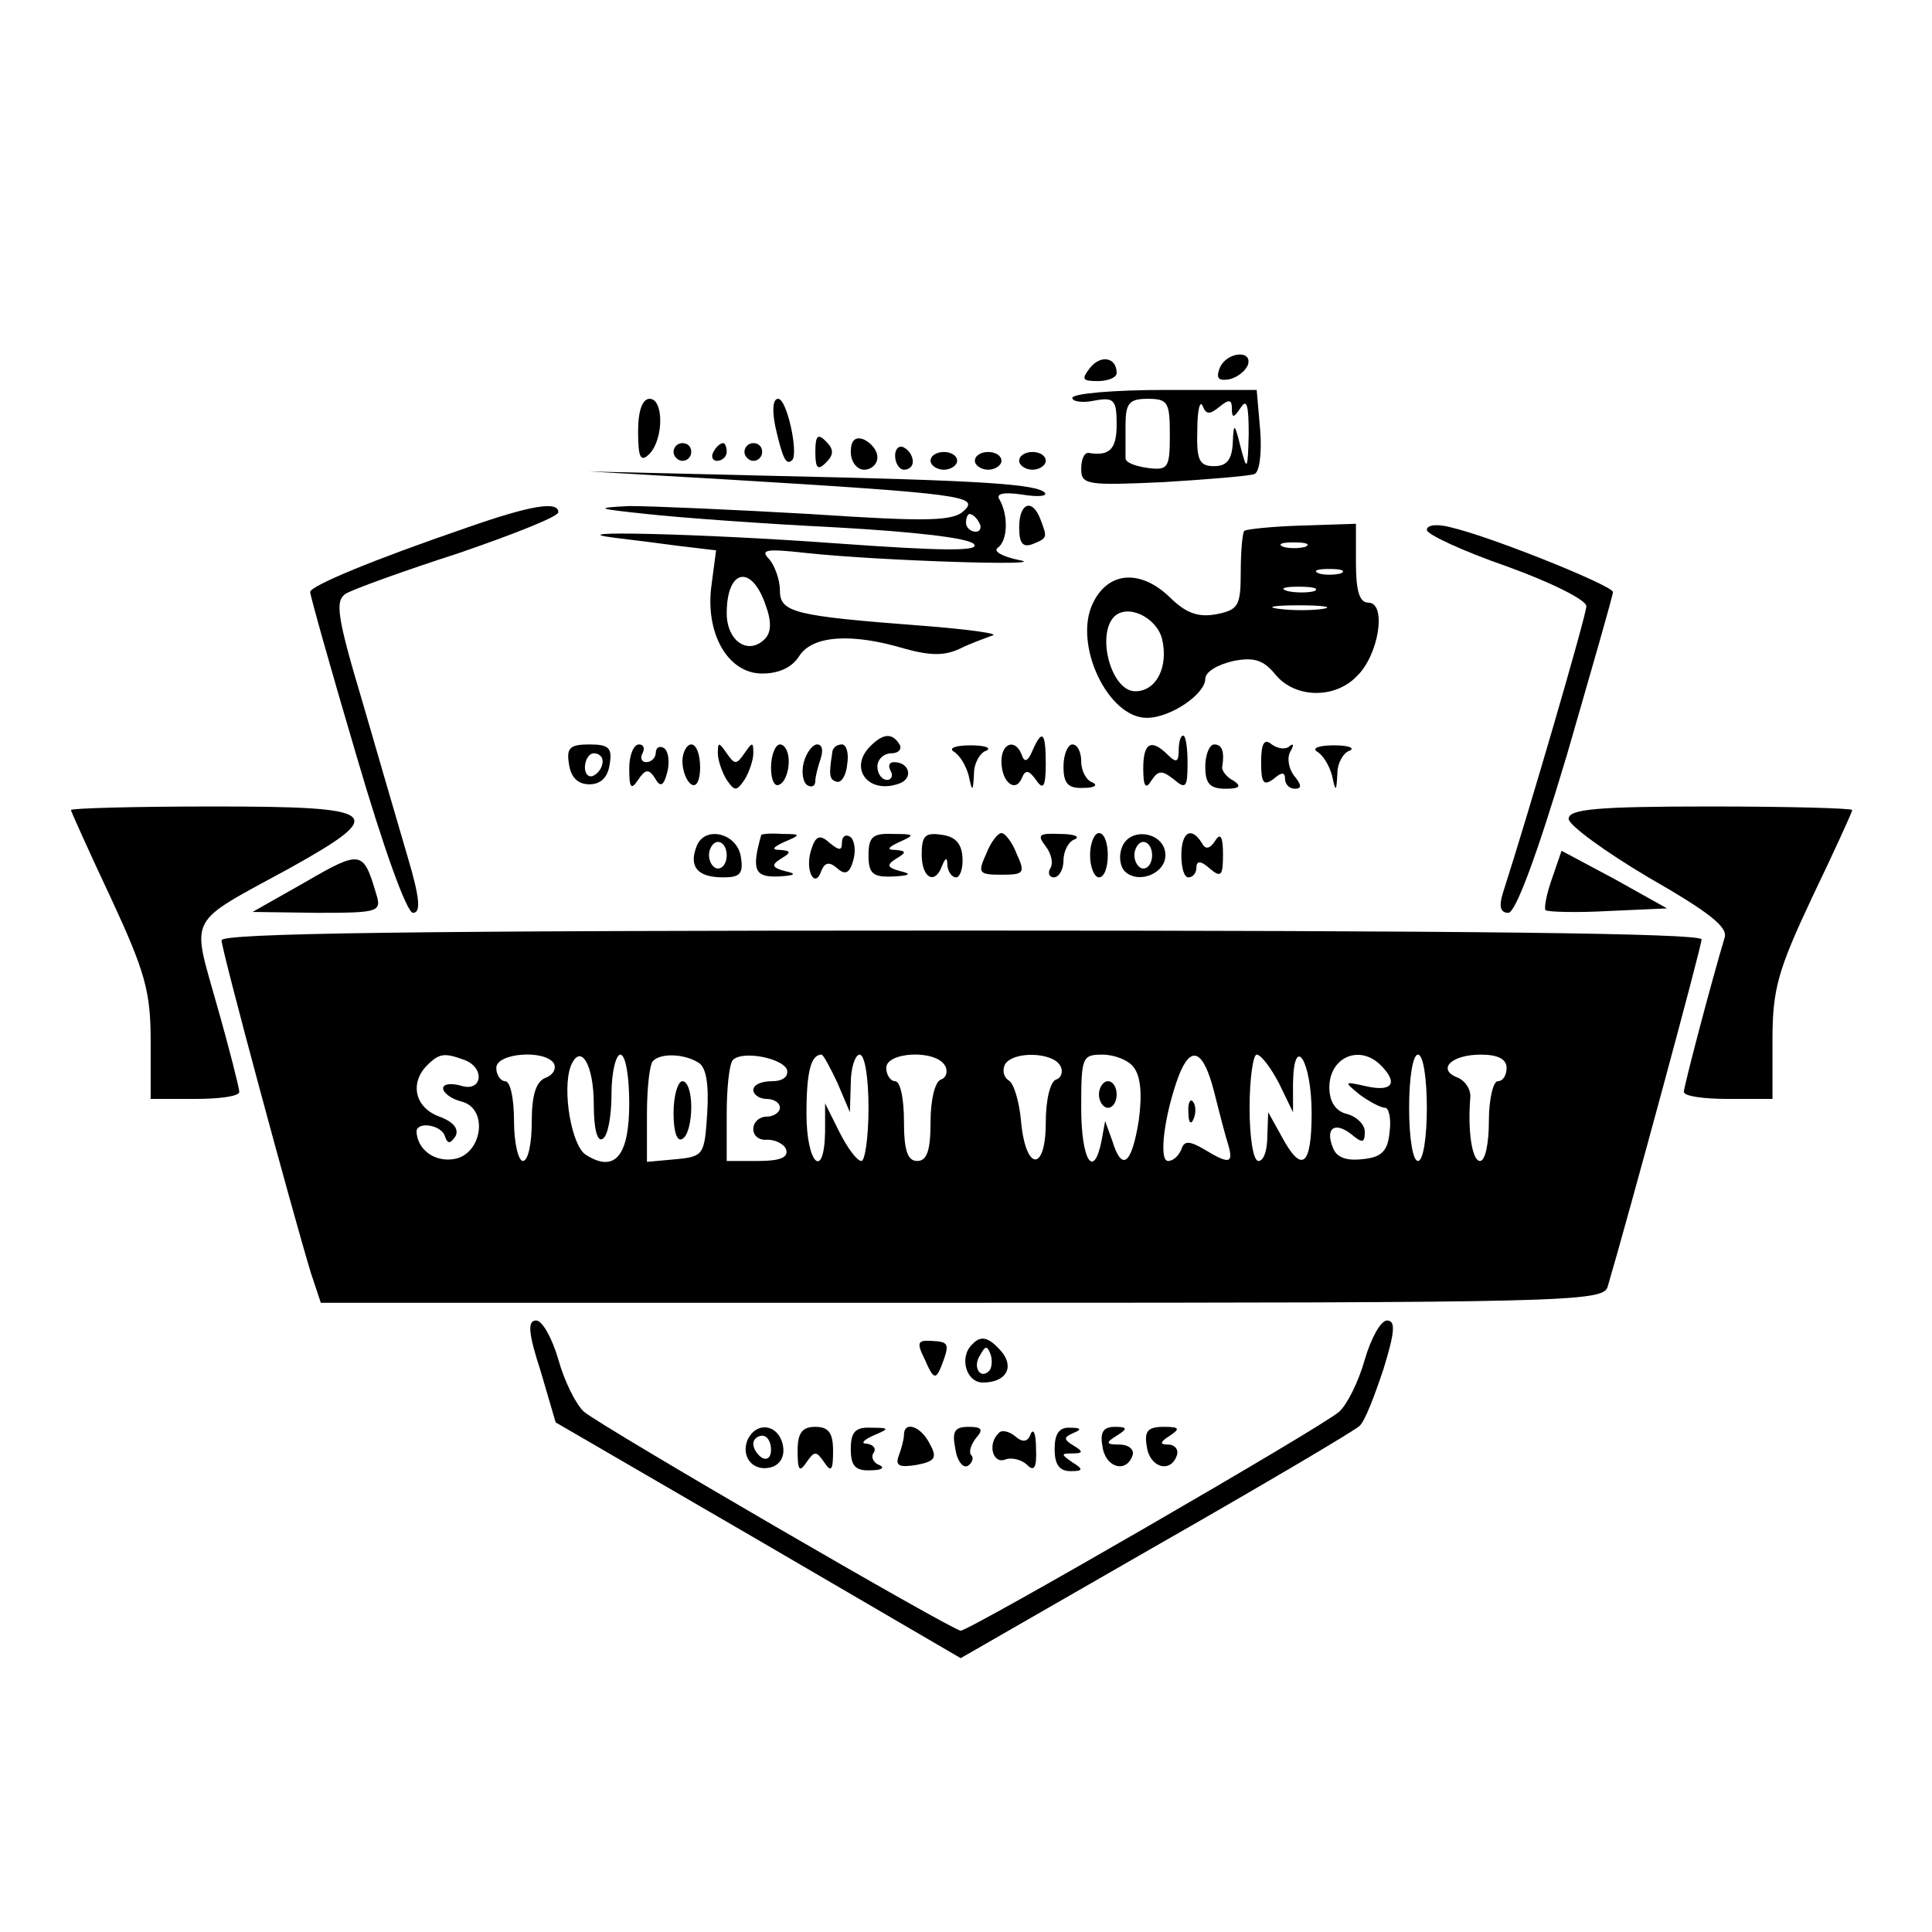 <?xml version="1.0" standalone="no"?>
<!DOCTYPE svg PUBLIC "-//W3C//DTD SVG 20010904//EN"
 "http://www.w3.org/TR/2001/REC-SVG-20010904/DTD/svg10.dtd">
<svg version="1.0" xmlns="http://www.w3.org/2000/svg"
 width="218pt" height="218pt" viewBox="0 0 218 218"
 preserveAspectRatio="xMidYMid meet">
<g transform="translate(0,218) scale(0.1,-0.1)"
fill="#000000" stroke="none">
<path d="M1230 1765 c-10 -13 -9 -15 9 -15 11 0 21 4 21 9 0 18 -18 21 -30 6z"/>
<path d="M1376 1764 c-4 -11 -1 -14 11 -12 9 2 18 9 21 16 6 18 -25 15 -32 -4z"/>
<path d="M1210 1731 c0 -4 11 -6 25 -3 22 4 25 1 25 -27 0 -28 -8 -36 -32 -32
-5 0 -8 -8 -8 -18 0 -18 6 -19 93 -15 50 3 97 7 102 9 6 1 9 23 7 49 l-4 46
-104 0 c-57 0 -104 -4 -104 -9z m110 -42 c0 -37 -2 -40 -25 -37 -14 2 -25 6
-25 11 0 4 0 21 0 37 0 25 4 30 25 30 23 0 25 -4 25 -41z m56 32 c11 9 14 8
14 -2 0 -11 2 -11 10 1 7 11 9 2 9 -30 -1 -41 -2 -42 -9 -15 -7 28 -8 29 -9 5
-1 -19 -7 -26 -21 -26 -17 0 -20 7 -19 41 0 22 3 34 6 27 4 -10 8 -10 19 -1z"/>
<path d="M720 1693 c0 -30 3 -35 13 -25 16 17 16 62 0 62 -8 0 -13 -13 -13
-37z"/>
<path d="M875 1698 c8 -35 12 -44 19 -37 7 8 -6 69 -16 69 -6 0 -7 -13 -3 -32z"/>
<path d="M920 1670 c0 -19 3 -21 12 -12 9 9 9 15 0 24 -9 9 -12 7 -12 -12z"/>
<path d="M960 1670 c0 -11 7 -20 15 -20 8 0 15 6 15 14 0 8 -7 16 -15 20 -10
4 -15 -1 -15 -14z"/>
<path d="M760 1670 c0 -5 5 -10 10 -10 6 0 10 5 10 10 0 6 -4 10 -10 10 -5 0
-10 -4 -10 -10z"/>
<path d="M805 1670 c-3 -5 -1 -10 4 -10 6 0 11 5 11 10 0 6 -2 10 -4 10 -3 0
-8 -4 -11 -10z"/>
<path d="M840 1670 c0 -5 5 -10 10 -10 6 0 10 5 10 10 0 6 -4 10 -10 10 -5 0
-10 -4 -10 -10z"/>
<path d="M1010 1666 c0 -9 5 -16 10 -16 6 0 10 4 10 9 0 6 -4 13 -10 16 -5 3
-10 -1 -10 -9z"/>
<path d="M1050 1660 c0 -5 7 -10 15 -10 8 0 15 5 15 10 0 6 -7 10 -15 10 -8 0
-15 -4 -15 -10z"/>
<path d="M1100 1660 c0 -5 7 -10 15 -10 8 0 15 5 15 10 0 6 -7 10 -15 10 -8 0
-15 -4 -15 -10z"/>
<path d="M1150 1660 c0 -5 7 -10 15 -10 8 0 15 5 15 10 0 6 -7 10 -15 10 -8 0
-15 -4 -15 -10z"/>
<path d="M820 1639 c265 -16 285 -19 268 -35 -12 -12 -39 -13 -174 -4 -87 5
-179 9 -204 9 -40 -2 -37 -3 20 -9 36 -4 131 -11 212 -15 90 -5 151 -12 157
-19 7 -8 -33 -8 -157 1 -151 11 -320 15 -247 6 17 -2 49 -6 71 -9 l42 -5 -5
-38 c-8 -55 18 -101 57 -101 19 0 34 7 42 20 15 23 59 26 119 8 29 -8 45 -8
62 0 12 6 29 12 37 15 8 2 -28 7 -80 11 -145 11 -160 15 -160 40 0 12 -6 28
-12 35 -11 11 -3 12 42 7 84 -9 280 -15 240 -8 -19 4 -30 10 -24 14 11 8 12
36 2 54 -5 7 4 9 25 6 18 -3 29 -2 26 2 -9 10 -75 14 -304 19 l-210 5 155 -9z
m285 -49 c3 -5 1 -10 -4 -10 -6 0 -11 5 -11 10 0 6 2 10 4 10 3 0 8 -4 11 -10z
m-241 -93 c7 -19 6 -31 -1 -38 -19 -19 -43 -2 -43 29 0 50 28 56 44 9z"/>
<path d="M525 1584 c-102 -35 -175 -65 -175 -72 0 -4 23 -86 52 -184 31 -106
57 -178 64 -178 9 0 8 16 -6 63 -10 34 -33 113 -51 175 -29 97 -31 114 -19
122 8 5 66 26 128 46 61 21 112 41 112 46 0 13 -31 8 -105 -18z"/>
<path d="M1150 1585 c0 -18 4 -23 15 -19 17 7 17 7 9 28 -9 24 -24 19 -24 -9z"/>
<path d="M1404 1581 c-2 -2 -4 -23 -4 -47 0 -38 -3 -42 -27 -47 -21 -4 -35 1
-54 20 -33 31 -69 28 -86 -8 -22 -46 17 -129 61 -129 27 0 66 27 66 44 0 8 14
16 31 20 24 5 35 1 48 -15 22 -27 67 -28 92 -2 25 24 34 83 13 83 -10 0 -14
13 -14 45 l0 44 -61 -2 c-33 -1 -62 -4 -65 -6z m69 -18 c-7 -2 -19 -2 -25 0
-7 3 -2 5 12 5 14 0 19 -2 13 -5z m40 -30 c-7 -2 -19 -2 -25 0 -7 3 -2 5 12 5
14 0 19 -2 13 -5z m-30 -20 c-7 -2 -21 -2 -30 0 -10 3 -4 5 12 5 17 0 24 -2
18 -5z m10 -20 c-13 -2 -35 -2 -50 0 -16 2 -5 4 22 4 28 0 40 -2 28 -4z m-182
-33 c8 -32 -6 -60 -30 -60 -27 0 -44 63 -24 84 15 15 47 0 54 -24z"/>
<path d="M1610 1582 c0 -5 41 -24 90 -41 50 -18 90 -38 90 -45 0 -10 -65 -233
-94 -323 -5 -16 -3 -23 6 -23 8 0 32 64 66 178 28 97 52 180 52 184 0 7 -136
62 -183 73 -15 4 -27 3 -27 -3z"/>
<path d="M982 1338 c-25 -25 -2 -55 33 -42 16 6 11 24 -6 24 -6 0 -7 -4 -4
-10 3 -5 1 -10 -4 -10 -6 0 -11 7 -11 15 0 8 7 15 16 15 8 0 12 5 9 10 -8 13
-18 13 -33 -2z"/>
<path d="M1165 1333 c-5 -12 -9 -14 -12 -5 -7 19 -23 14 -23 -7 0 -24 16 -36
23 -19 4 10 8 9 16 -2 8 -12 11 -8 11 18 0 36 -4 40 -15 15z"/>
<path d="M1330 1333 c0 -13 -3 -14 -12 -5 -19 19 -28 14 -28 -15 0 -21 3 -24
9 -14 8 12 12 12 25 2 14 -12 16 -10 16 18 0 17 -2 31 -5 31 -3 0 -5 -8 -5
-17z"/>
<path d="M1423 1320 c0 -24 3 -27 14 -19 9 8 13 8 13 0 0 -6 5 -11 11 -11 8 0
8 4 -1 15 -6 8 -8 20 -4 27 4 7 4 10 -1 6 -4 -4 -13 -3 -20 2 -8 7 -12 2 -12
-20z"/>
<path d="M642 1318 c2 -15 10 -23 23 -23 13 0 21 8 23 23 3 18 -1 22 -23 22
-22 0 -26 -4 -23 -22z m38 3 c0 -6 -4 -13 -10 -16 -5 -3 -10 1 -10 9 0 9 5 16
10 16 6 0 10 -4 10 -9z"/>
<path d="M710 1313 c0 -22 2 -25 10 -13 8 12 12 13 19 2 6 -11 10 -9 14 7 3
12 1 24 -4 27 -5 3 -9 0 -9 -5 0 -6 -5 -11 -11 -11 -5 0 -7 5 -4 10 3 6 1 10
-4 10 -6 0 -11 -12 -11 -27z"/>
<path d="M770 1321 c0 -11 5 -23 10 -26 6 -4 10 5 10 19 0 14 -4 26 -10 26 -5
0 -10 -9 -10 -19z"/>
<path d="M810 1330 c0 -8 5 -22 10 -30 9 -13 11 -13 20 0 5 8 10 22 10 30 0
13 -1 13 -10 0 -9 -13 -11 -13 -20 0 -9 13 -10 13 -10 0z"/>
<path d="M870 1314 c0 -14 4 -23 10 -19 6 3 10 15 10 26 0 10 -4 19 -10 19 -5
0 -10 -12 -10 -26z"/>
<path d="M907 1320 c-3 -11 -1 -23 4 -26 5 -3 9 -1 9 5 0 5 3 16 6 25 3 9 2
16 -4 16 -5 0 -12 -9 -15 -20z"/>
<path d="M939 1330 c-4 -25 -3 -30 5 -32 5 -2 11 7 12 20 2 12 -1 22 -6 22 -6
0 -11 -4 -11 -10z"/>
<path d="M1076 1332 c7 -4 14 -16 17 -27 4 -19 5 -19 6 2 0 12 7 24 14 26 6 3
-1 6 -18 6 -16 0 -25 -3 -19 -7z"/>
<path d="M1200 1315 c0 -19 5 -25 23 -24 12 0 16 3 10 6 -7 2 -13 13 -13 24 0
10 -4 19 -10 19 -5 0 -10 -11 -10 -25z"/>
<path d="M1360 1315 c0 -19 5 -25 23 -25 16 0 18 3 9 9 -8 4 -13 11 -13 15 3
18 0 26 -9 26 -5 0 -10 -11 -10 -25z"/>
<path d="M1486 1332 c7 -4 14 -16 17 -27 4 -19 5 -19 6 2 0 12 7 24 14 26 6 3
-1 6 -18 6 -16 0 -25 -3 -19 -7z"/>
<path d="M80 1266 c0 -1 20 -46 45 -99 39 -84 45 -106 45 -162 l0 -65 50 0
c28 0 50 3 50 8 0 4 -11 48 -25 97 -29 104 -36 91 83 156 111 62 102 69 -88
69 -88 0 -160 -2 -160 -4z"/>
<path d="M1770 1256 c0 -7 41 -37 90 -66 68 -39 90 -56 86 -68 -15 -50 -46
-168 -46 -174 0 -5 23 -8 50 -8 l50 0 0 66 c0 58 6 79 45 162 25 52 45 96 45
98 0 2 -72 4 -160 4 -129 0 -160 -3 -160 -14z"/>
<path d="M786 1225 c-9 -23 1 -35 30 -35 19 0 23 4 20 23 -4 27 -41 36 -50 12z
m34 -10 c0 -8 -4 -15 -10 -15 -5 0 -10 7 -10 15 0 8 5 15 10 15 6 0 10 -7 10
-15z"/>
<path d="M859 1238 c-11 -39 -8 -48 19 -47 19 1 22 3 8 6 -15 4 -16 7 -5 14
12 7 12 9 -1 10 -10 0 -8 3 5 9 19 8 19 9 -2 9 -13 1 -23 0 -24 -1z"/>
<path d="M915 1220 c-7 -23 5 -44 12 -22 4 9 9 10 18 2 9 -8 14 -5 18 10 3 11
1 23 -4 26 -5 3 -9 0 -9 -7 0 -9 -3 -9 -14 0 -11 10 -16 8 -21 -9z"/>
<path d="M980 1215 c0 -21 5 -25 28 -24 19 1 21 3 8 6 -15 4 -16 7 -5 14 12 7
12 9 -1 10 -10 0 -8 3 5 9 18 8 17 9 -7 9 -23 1 -28 -3 -28 -24z"/>
<path d="M1040 1216 c0 -27 15 -35 23 -13 4 10 6 10 6 0 1 -7 5 -13 10 -13 4
0 8 10 7 23 -1 15 -8 23 -23 25 -19 3 -23 -1 -23 -22z"/>
<path d="M1113 1217 c-10 -22 -9 -24 17 -24 26 0 27 2 17 24 -5 13 -13 23 -17
23 -4 0 -12 -10 -17 -23z"/>
<path d="M1180 1225 c6 -8 9 -19 5 -25 -3 -5 -1 -10 4 -10 6 0 11 9 11 19 0
11 6 22 13 24 6 3 -1 6 -17 6 -24 1 -26 -1 -16 -14z"/>
<path d="M1230 1215 c0 -14 5 -25 10 -25 6 0 10 11 10 25 0 14 -4 25 -10 25
-5 0 -10 -11 -10 -25z"/>
<path d="M1266 1224 c-4 -10 -2 -22 3 -27 15 -15 46 -3 46 18 0 26 -40 33 -49
9z m34 -9 c0 -8 -4 -15 -10 -15 -5 0 -10 7 -10 15 0 8 5 15 10 15 6 0 10 -7
10 -15z"/>
<path d="M1333 1215 c0 -14 3 -25 8 -25 5 0 9 5 9 11 0 8 5 8 15 -1 13 -11 15
-8 15 16 0 20 -3 25 -9 15 -6 -9 -11 -10 -15 -2 -12 19 -23 12 -23 -14z"/>
<path d="M345 1185 l-60 -34 73 -1 c71 0 73 1 66 23 -14 47 -17 48 -79 12z"/>
<path d="M1751 1188 c-6 -17 -9 -33 -7 -35 2 -2 34 -3 70 -1 l67 3 -59 33 -60
32 -11 -32z"/>
<path d="M250 1119 c0 -11 80 -307 101 -376 l11 -33 723 0 c681 0 724 1 729
18 23 78 106 384 106 392 0 7 -269 10 -835 10 -619 0 -835 -3 -835 -11z m274
-135 c24 -9 20 -37 -4 -29 -11 3 -20 2 -20 -3 0 -5 9 -12 21 -15 31 -8 23 -61
-10 -65 -21 -3 -40 11 -41 31 0 12 28 8 32 -5 3 -9 6 -9 12 0 4 8 -2 16 -18
22 -28 10 -34 38 -14 58 14 14 20 14 42 6z m101 -4 c3 -6 -1 -13 -9 -16 -11
-4 -16 -19 -16 -50 0 -24 -4 -44 -10 -44 -5 0 -10 20 -10 45 0 25 -4 45 -10
45 -5 0 -10 7 -10 15 0 17 55 21 65 5z m45 -46 c0 -28 4 -43 10 -39 6 3 10 26
10 51 0 24 5 44 10 44 6 0 10 -25 10 -55 0 -59 -16 -79 -49 -58 -16 10 -27 73
-17 100 11 27 26 2 26 -43z m118 47 c9 -5 12 -25 10 -57 -3 -47 -4 -49 -35
-52 l-33 -3 0 54 c0 29 3 57 7 60 9 9 35 8 51 -2z m100 -8 c2 -8 -5 -13 -17
-13 -12 0 -21 -4 -21 -10 0 -5 7 -10 15 -10 8 0 15 -4 15 -10 0 -5 -7 -10 -15
-10 -8 0 -15 -6 -15 -14 0 -8 7 -13 16 -12 9 0 19 -5 21 -11 3 -9 -7 -13 -31
-13 l-36 0 0 53 c0 30 3 57 7 61 11 11 56 2 61 -11z m57 -15 l14 -33 1 33 c0
17 5 32 10 32 6 0 10 -27 10 -60 0 -33 -4 -60 -8 -60 -5 0 -16 15 -25 33 l-16
32 0 -32 c-1 -56 -21 -36 -21 20 0 48 5 67 17 67 2 0 10 -15 18 -32z m121 20
c4 -6 2 -14 -4 -16 -7 -2 -12 -23 -12 -48 0 -32 -4 -44 -15 -44 -11 0 -15 12
-15 45 0 25 -4 45 -10 45 -5 0 -10 7 -10 15 0 18 55 21 66 3z m130 0 c4 -6 2
-14 -4 -16 -7 -2 -12 -23 -12 -49 0 -56 -23 -55 -28 3 -2 21 -8 42 -14 45 -6
4 -7 12 -4 18 9 15 53 14 62 -1z m83 -2 c8 -10 10 -30 6 -60 -8 -50 -19 -59
-30 -23 l-8 22 -4 -22 c-9 -45 -23 -22 -23 37 0 57 1 60 24 60 13 0 29 -6 35
-14z m91 -28 c6 -24 13 -51 16 -60 6 -21 1 -22 -27 -5 -17 10 -23 10 -26 0 -3
-7 -9 -13 -15 -13 -11 0 -4 53 12 96 14 36 28 29 40 -18z m73 10 l16 -33 0 33
c1 57 21 25 21 -34 0 -60 -11 -69 -34 -26 l-15 27 -1 -27 c0 -16 -4 -28 -10
-28 -6 0 -10 27 -10 60 0 33 4 60 8 60 5 0 16 -15 25 -32z m115 20 c20 -20 13
-30 -15 -24 -27 6 -27 6 -9 -9 11 -8 24 -15 29 -15 4 0 7 -12 5 -27 -2 -22 -9
-29 -31 -31 -18 -2 -29 2 -33 13 -9 22 2 30 21 15 12 -10 15 -10 15 3 0 8 -9
17 -20 20 -13 3 -20 14 -20 30 0 34 34 49 58 25z m52 -48 c0 -33 -4 -60 -10
-60 -6 0 -10 27 -10 60 0 33 4 60 10 60 6 0 10 -27 10 -60z m90 45 c0 -8 -4
-15 -10 -15 -5 0 -10 -20 -10 -45 0 -25 -4 -45 -10 -45 -9 0 -14 34 -11 71 1
9 -5 19 -14 23 -24 9 -8 26 26 26 19 0 29 -5 29 -15z"/>
<path d="M760 924 c0 -21 4 -33 10 -29 6 3 10 19 10 36 0 16 -4 29 -10 29 -5
0 -10 -16 -10 -36z"/>
<path d="M1240 945 c0 -8 5 -15 10 -15 6 0 10 7 10 15 0 8 -4 15 -10 15 -5 0
-10 -7 -10 -15z"/>
<path d="M1341 924 c0 -11 3 -14 6 -6 3 7 2 16 -1 19 -3 4 -6 -2 -5 -13z"/>
<path d="M610 633 l17 -58 229 -133 228 -133 221 127 c121 69 224 130 229 135
6 5 17 34 27 64 13 42 14 55 4 55 -7 0 -18 -20 -25 -44 -7 -25 -20 -51 -29
-59 -19 -17 -417 -247 -427 -247 -9 0 -405 230 -425 247 -9 8 -22 34 -29 59
-7 24 -18 44 -25 44 -10 0 -9 -14 5 -57z"/>
<path d="M1044 645 c9 -21 12 -22 18 -7 10 26 9 28 -11 29 -16 1 -17 -2 -7
-22z"/>
<path d="M1097 663 c-15 -14 -7 -43 12 -43 26 0 36 17 21 35 -14 16 -23 19
-33 8z m19 -30 c-10 -10 -19 5 -10 18 6 11 8 11 12 0 2 -7 1 -15 -2 -18z"/>
<path d="M843 554 c-7 -20 9 -36 29 -29 10 4 14 14 11 26 -6 23 -31 25 -40 3z
m27 -10 c0 -8 -4 -12 -10 -9 -5 3 -10 10 -10 16 0 5 5 9 10 9 6 0 10 -7 10
-16z"/>
<path d="M900 543 c0 -22 2 -25 10 -13 9 13 11 13 20 0 8 -12 10 -9 10 13 0
20 -5 27 -20 27 -15 0 -20 -7 -20 -27z"/>
<path d="M960 545 c0 -19 5 -25 23 -24 12 0 16 3 9 6 -6 2 -10 9 -6 14 3 5 -1
9 -8 10 -7 0 -4 4 7 9 19 8 19 9 -2 9 -18 1 -23 -5 -23 -24z"/>
<path d="M1020 561 c0 -5 -3 -16 -6 -24 -4 -11 1 -13 20 -10 21 4 24 8 15 24
-10 20 -29 26 -29 10z"/>
<path d="M1078 545 c2 -14 9 -22 14 -19 5 3 7 9 4 12 -3 3 -1 11 5 19 9 10 7
13 -8 13 -16 0 -19 -5 -15 -25z"/>
<path d="M1127 563 c-13 -12 -7 -35 7 -30 7 3 19 0 25 -6 8 -8 11 -3 10 19 0
16 -3 23 -6 16 -3 -9 -9 -10 -17 -3 -7 6 -16 8 -19 4z"/>
<path d="M1190 545 c0 -17 5 -25 18 -25 14 0 15 2 2 10 -13 9 -13 10 0 10 12
0 13 2 1 9 -11 7 -11 9 0 14 10 4 9 6 -3 6 -13 1 -18 -7 -18 -24z"/>
<path d="M1244 548 c3 -24 27 -31 34 -10 2 6 -4 12 -15 12 -15 0 -16 2 -3 10
13 8 12 10 -2 10 -13 0 -17 -6 -14 -22z"/>
<path d="M1294 548 c3 -24 27 -31 34 -10 2 6 -2 12 -10 12 -10 0 -9 3 2 10 12
8 11 10 -7 10 -18 0 -22 -5 -19 -22z"/>
</g>
</svg>
